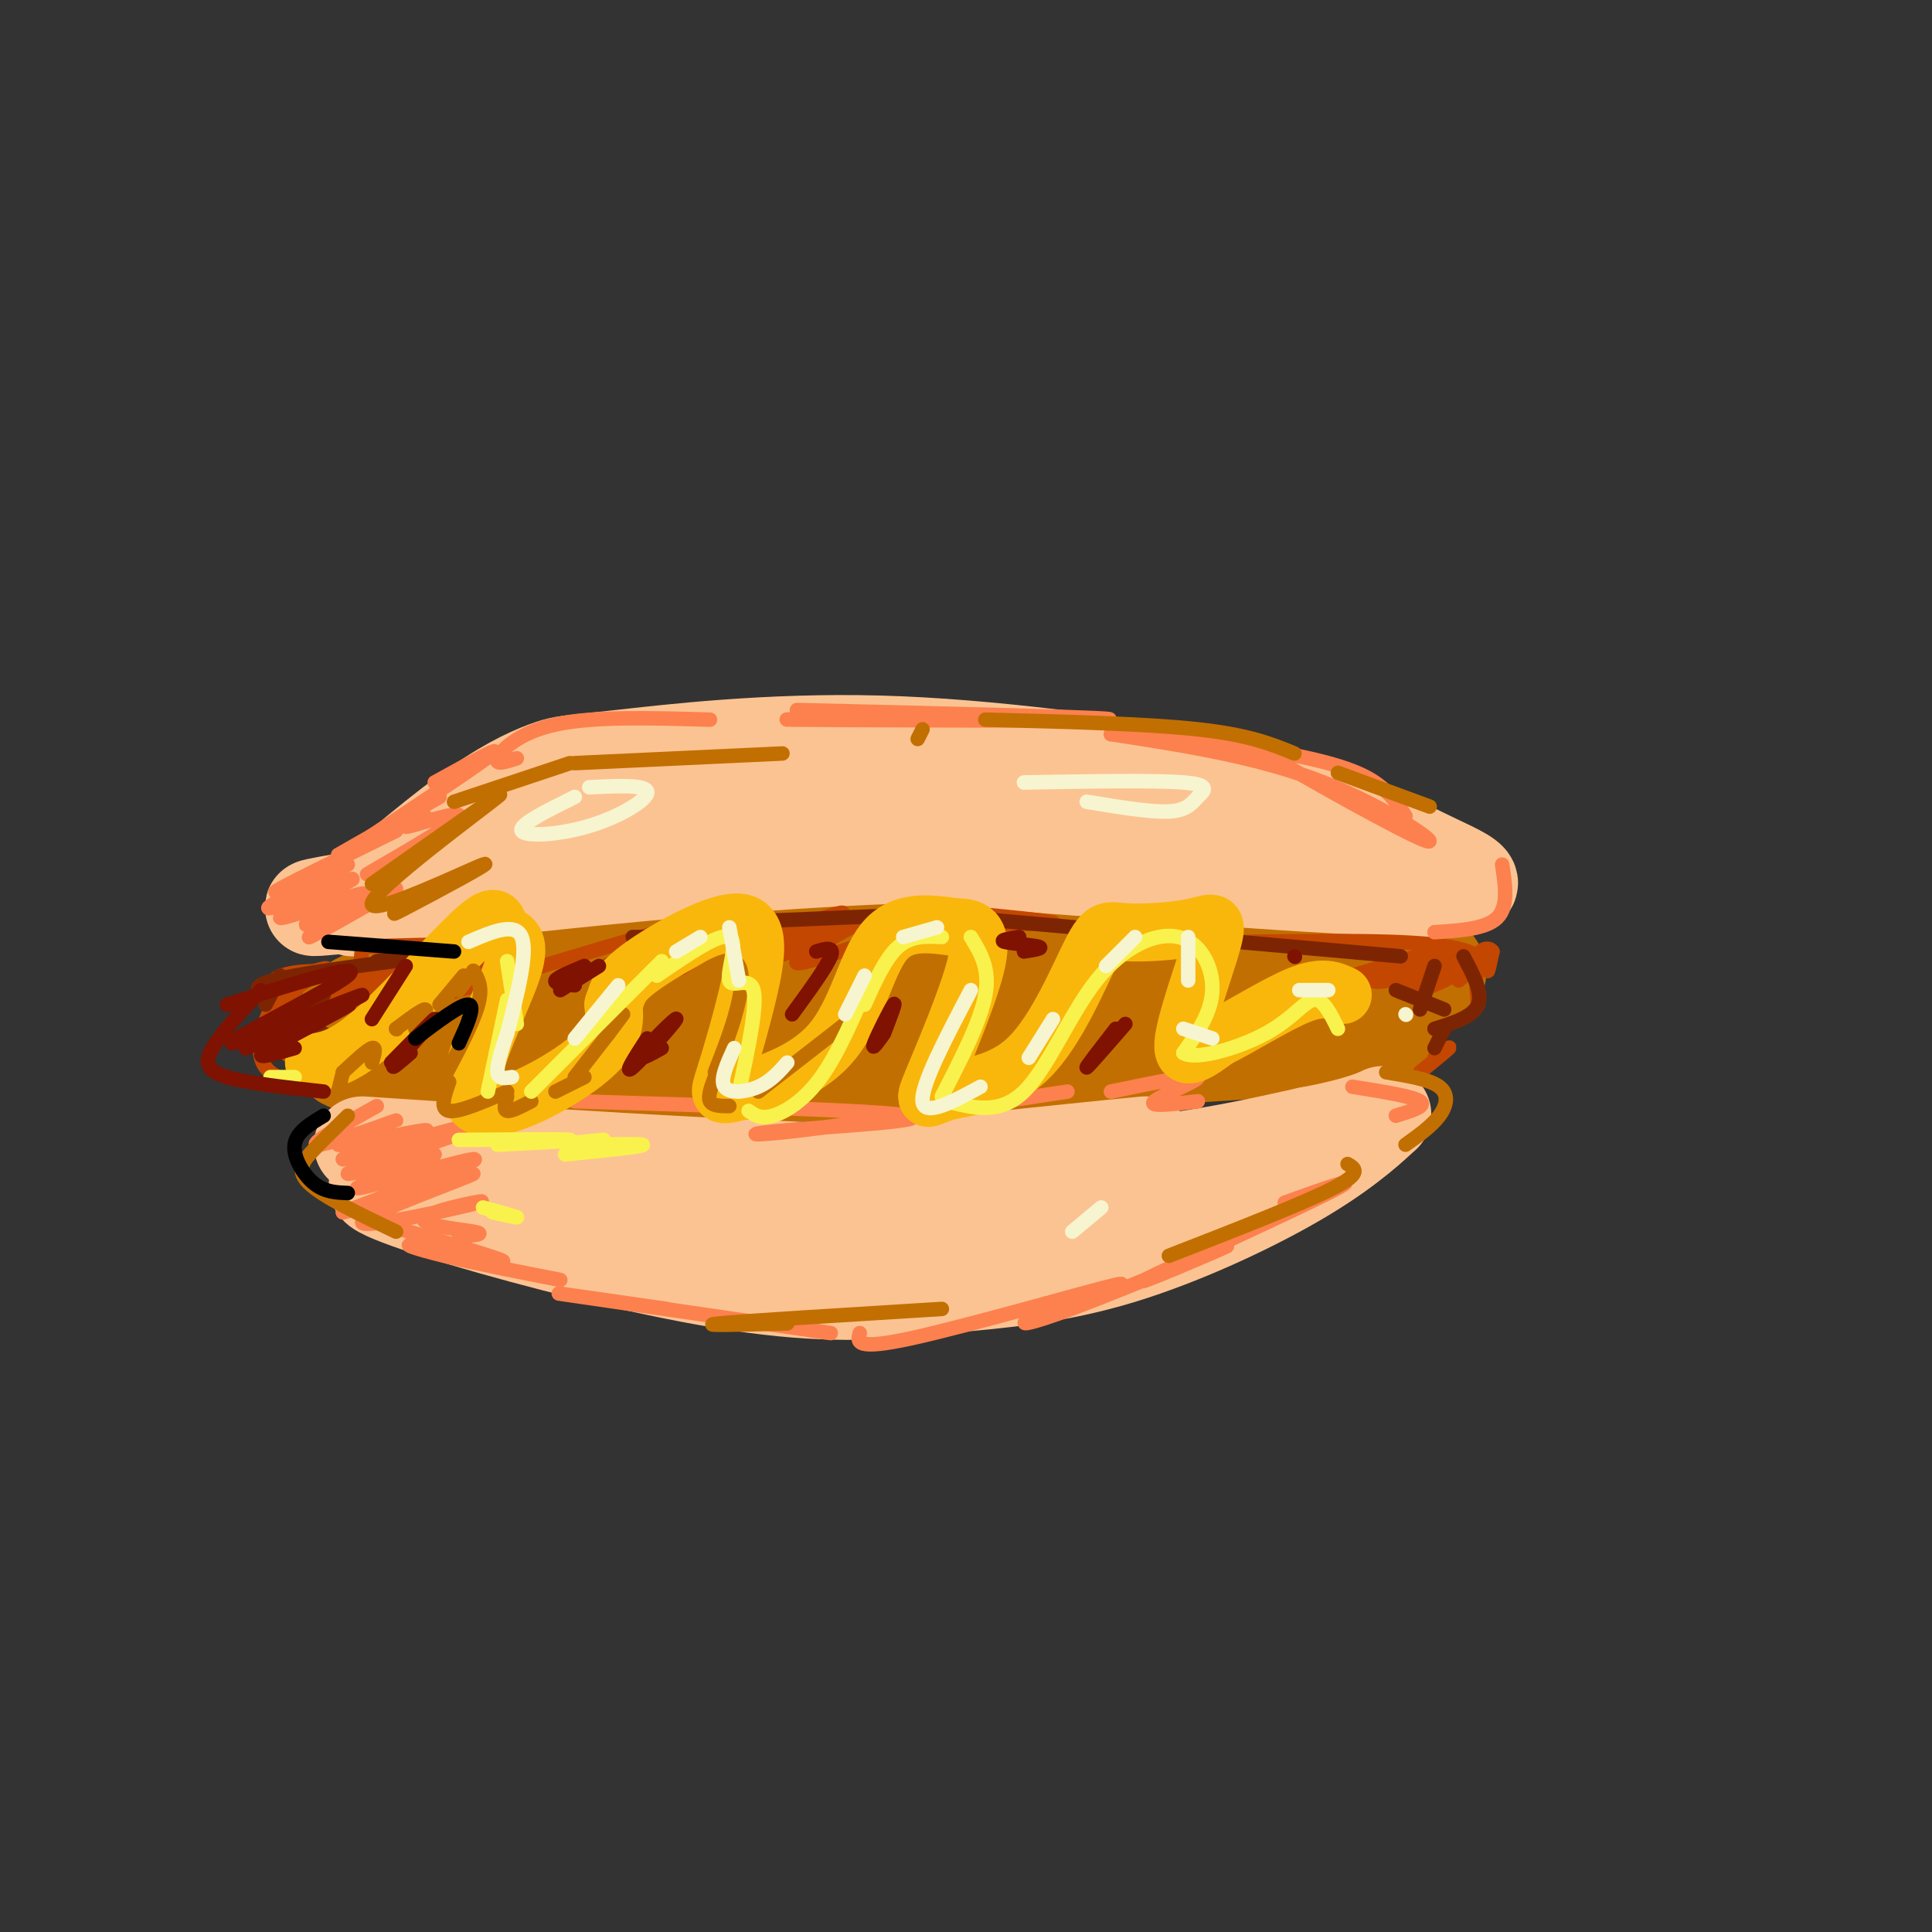 <svg viewBox='0 0 400 400' version='1.1' xmlns='http://www.w3.org/2000/svg' xmlns:xlink='http://www.w3.org/1999/xlink'><rect x="0" y="0" width="400" height="400" fill="#333333" stroke="none"/><g fill='none' stroke='rgb(194,111,1)' stroke-width='20' stroke-linecap='round' stroke-linejoin='round'><path d='M221,191c-31.980,0.163 -63.961,0.326 -89,3c-25.039,2.674 -43.138,7.857 -52,11c-8.862,3.143 -8.489,4.244 -8,6c0.489,1.756 1.093,4.165 0,6c-1.093,1.835 -3.884,3.096 7,4c10.884,0.904 35.442,1.452 60,2'/><path d='M139,223c36.785,-0.794 98.746,-3.779 127,-6c28.254,-2.221 22.800,-3.678 23,-6c0.200,-2.322 6.054,-5.510 8,-8c1.946,-2.490 -0.015,-4.283 -6,-6c-5.985,-1.717 -15.992,-3.359 -26,-5'/><path d='M265,192c-23.250,-1.298 -68.375,-2.042 -101,0c-32.625,2.042 -52.750,6.869 -62,10c-9.250,3.131 -7.625,4.565 -6,6'/><path d='M96,208c-1.234,1.735 -1.320,3.073 39,2c40.320,-1.073 121.044,-4.556 134,-7c12.956,-2.444 -41.858,-3.850 -82,-3c-40.142,0.850 -65.612,3.957 -57,5c8.612,1.043 51.306,0.021 94,-1'/><path d='M224,204c21.500,-0.333 28.250,-0.667 35,-1'/></g>
<g fill='none' stroke='rgb(252,195,146)' stroke-width='20' stroke-linecap='round' stroke-linejoin='round'><path d='M73,188c9.402,-7.994 18.804,-15.987 26,-21c7.196,-5.013 12.187,-7.045 15,-8c2.813,-0.955 3.450,-0.834 14,-2c10.550,-1.166 31.014,-3.619 54,-3c22.986,0.619 48.493,4.309 74,8'/><path d='M256,162c18.798,4.131 28.792,10.458 38,15c9.208,4.542 17.631,7.298 0,7c-17.631,-0.298 -61.315,-3.649 -105,-7'/><path d='M189,177c-41.933,1.222 -94.267,7.778 -114,10c-19.733,2.222 -6.867,0.111 6,-2'/><path d='M81,185c4.384,-2.038 12.343,-6.135 24,-9c11.657,-2.865 27.011,-4.500 44,-6c16.989,-1.500 35.612,-2.865 61,-1c25.388,1.865 57.539,6.962 54,7c-3.539,0.038 -42.770,-4.981 -82,-10'/><path d='M75,237c48.167,3.167 96.333,6.333 129,6c32.667,-0.333 49.833,-4.167 67,-8'/><path d='M271,235c14.241,-2.619 16.343,-5.166 15,-4c-1.343,1.166 -6.131,6.045 -16,12c-9.869,5.955 -24.820,12.987 -38,17c-13.180,4.013 -24.590,5.006 -36,6'/><path d='M196,266c-11.863,1.493 -23.520,2.225 -40,0c-16.480,-2.225 -37.783,-7.407 -54,-12c-16.217,-4.593 -27.348,-8.598 -23,-9c4.348,-0.402 24.174,2.799 44,6'/><path d='M123,251c17.944,1.903 40.806,3.659 62,3c21.194,-0.659 40.722,-3.733 35,-4c-5.722,-0.267 -36.694,2.274 -54,2c-17.306,-0.274 -20.944,-3.364 -17,-5c3.944,-1.636 15.472,-1.818 27,-2'/><path d='M183,243c28.167,-3.083 56.333,-6.167 54,-6c-2.333,0.167 -35.167,3.583 -68,7'/></g>
<g fill='none' stroke='rgb(195,71,1)' stroke-width='3' stroke-linecap='round' stroke-linejoin='round'><path d='M69,201c-7.093,0.049 -14.185,0.099 -13,5c1.185,4.901 10.648,14.654 11,16c0.352,1.346 -8.405,-5.715 -9,-11c-0.595,-5.285 6.973,-8.796 9,-10c2.027,-1.204 -1.486,-0.102 -5,1'/><path d='M62,202c-1.558,0.507 -2.954,1.276 -5,5c-2.046,3.724 -4.741,10.403 -2,14c2.741,3.597 10.920,4.110 12,3c1.080,-1.110 -4.937,-3.844 -8,-6c-3.063,-2.156 -3.171,-3.734 -2,-6c1.171,-2.266 3.620,-5.219 4,-6c0.380,-0.781 -1.310,0.609 -3,2'/><path d='M75,196c10.333,-0.333 20.667,-0.667 21,0c0.333,0.667 -9.333,2.333 -19,4'/><path d='M75,196c-0.345,3.102 -0.691,6.205 1,6c1.691,-0.205 5.418,-3.717 2,-2c-3.418,1.717 -13.983,8.662 -11,8c2.983,-0.662 19.512,-8.932 20,-9c0.488,-0.068 -15.065,8.064 -13,8c2.065,-0.064 21.748,-8.325 24,-9c2.252,-0.675 -12.928,6.236 -16,8c-3.072,1.764 5.964,-1.618 15,-5'/><path d='M109,196c-13.422,5.978 -26.844,11.956 -18,10c8.844,-1.956 39.956,-11.844 49,-14c9.044,-2.156 -3.978,3.422 -17,9'/><path d='M123,201c5.321,-1.627 27.125,-10.193 28,-10c0.875,0.193 -19.177,9.146 -18,9c1.177,-0.146 23.583,-9.390 24,-9c0.417,0.390 -21.156,10.414 -18,10c3.156,-0.414 31.042,-11.265 35,-12c3.958,-0.735 -16.012,8.647 -20,11c-3.988,2.353 8.006,-2.324 20,-7'/><path d='M174,193c4.917,-2.048 7.208,-3.667 4,-2c-3.208,1.667 -11.917,6.619 -13,8c-1.083,1.381 5.458,-0.810 12,-3'/><path d='M189,188c13.667,1.250 27.333,2.500 29,3c1.667,0.500 -8.667,0.250 -19,0'/><path d='M258,195c16.867,-0.222 33.733,-0.444 42,1c8.267,1.444 7.933,4.556 8,5c0.067,0.444 0.533,-1.778 1,-4'/><path d='M309,197c-0.511,-0.844 -2.289,-0.956 -3,1c-0.711,1.956 -0.356,5.978 0,10'/><path d='M294,222c2.750,-2.250 5.500,-4.500 6,-5c0.500,-0.500 -1.250,0.750 -3,2'/><path d='M280,202c8.623,-2.625 17.246,-5.249 17,-5c-0.246,0.249 -9.362,3.372 -12,5c-2.638,1.628 1.202,1.761 6,0c4.798,-1.761 10.553,-5.416 10,-5c-0.553,0.416 -7.413,4.901 -10,7c-2.587,2.099 -0.900,1.810 3,0c3.900,-1.810 10.011,-5.141 10,-5c-0.011,0.141 -6.146,3.755 -8,5c-1.854,1.245 0.573,0.123 3,-1'/><path d='M299,203c1.933,-0.956 5.267,-2.844 6,-3c0.733,-0.156 -1.133,1.422 -3,3'/></g>
<g fill='none' stroke='rgb(125,37,2)' stroke-width='3' stroke-linecap='round' stroke-linejoin='round'><path d='M55,206c1.500,-2.167 3.000,-4.333 3,-4c0.000,0.333 -1.500,3.167 -3,6'/><path d='M55,206c-1.956,-1.089 -3.911,-2.178 6,-4c9.911,-1.822 31.689,-4.378 37,-5c5.311,-0.622 -5.844,0.689 -17,2'/><path d='M78,199c0.000,0.000 26.000,-3.000 26,-3'/><path d='M131,194c0.000,0.000 4.000,0.000 4,0'/><path d='M58,217c0.000,0.000 9.000,4.000 9,4'/><path d='M150,191c0.000,0.000 48.000,-2.000 48,-2'/><path d='M200,190c0.000,0.000 90.000,8.000 90,8'/><path d='M303,198c2.000,3.750 4.000,7.500 3,10c-1.000,2.500 -5.000,3.750 -9,5'/><path d='M299,213c0.000,0.000 -2.000,4.000 -2,4'/><path d='M59,210c0.000,0.000 12.000,6.000 12,6'/><path d='M67,206c0.000,0.000 -7.000,12.000 -7,12'/><path d='M289,205c0.000,0.000 10.000,4.000 10,4'/><path d='M297,200c0.000,0.000 -3.000,9.000 -3,9'/></g>
<g fill='none' stroke='rgb(252,129,78)' stroke-width='3' stroke-linecap='round' stroke-linejoin='round'><path d='M90,162c7.083,-3.917 14.167,-7.833 12,-6c-2.167,1.833 -13.583,9.417 -25,17'/><path d='M91,165c0.000,0.000 -21.000,12.000 -21,12'/><path d='M82,172c-10.500,5.167 -21.000,10.333 -24,12c-3.000,1.667 1.500,-0.167 6,-2'/><path d='M72,179c-9.308,4.781 -18.615,9.562 -16,9c2.615,-0.562 17.154,-6.465 17,-6c-0.154,0.465 -15.000,7.300 -15,8c0.000,0.700 14.846,-4.735 17,-5c2.154,-0.265 -8.385,4.638 -11,6c-2.615,1.362 2.692,-0.819 8,-3'/><path d='M72,188c3.643,-1.798 8.750,-4.792 6,-3c-2.750,1.792 -13.357,8.369 -14,9c-0.643,0.631 8.679,-4.685 18,-10'/><path d='M76,181c9.200,-5.333 18.400,-10.667 19,-12c0.600,-1.333 -7.400,1.333 -10,2c-2.600,0.667 0.200,-0.667 3,-2'/><path d='M107,157c-2.311,0.756 -4.622,1.511 -4,0c0.622,-1.511 4.178,-5.289 12,-7c7.822,-1.711 19.911,-1.356 32,-1'/><path d='M165,147c35.133,0.844 70.267,1.689 64,2c-6.267,0.311 -53.933,0.089 -64,0c-10.067,-0.089 17.467,-0.044 45,0'/><path d='M266,156c-5.786,-2.333 -11.571,-4.667 -4,0c7.571,4.667 28.500,16.333 33,18c4.500,1.667 -7.429,-6.667 -21,-12c-13.571,-5.333 -28.786,-7.667 -44,-10'/><path d='M230,152c0.202,-0.988 22.708,1.542 36,4c13.292,2.458 17.369,4.845 20,7c2.631,2.155 3.815,4.077 5,6'/><path d='M311,179c0.667,4.333 1.333,8.667 -1,11c-2.333,2.333 -7.667,2.667 -13,3'/><path d='M78,229c-7.418,4.132 -14.836,8.265 -12,8c2.836,-0.265 15.925,-4.927 16,-5c0.075,-0.073 -12.864,4.442 -12,5c0.864,0.558 15.533,-2.841 18,-3c2.467,-0.159 -7.266,2.920 -17,6'/><path d='M71,240c1.598,-0.256 14.092,-3.897 22,-6c7.908,-2.103 11.231,-2.668 4,0c-7.231,2.668 -25.015,8.568 -25,9c0.015,0.432 17.829,-4.606 18,-4c0.171,0.606 -17.300,6.855 -16,7c1.300,0.145 21.371,-5.816 24,-6c2.629,-0.184 -12.186,5.408 -27,11'/><path d='M71,251c3.785,-0.792 26.746,-8.272 27,-8c0.254,0.272 -22.200,8.297 -23,10c-0.800,1.703 20.054,-2.915 24,-4c3.946,-1.085 -9.014,1.362 -11,3c-1.986,1.638 7.004,2.468 10,3c2.996,0.532 -0.002,0.766 -3,1'/><path d='M81,253c-4.729,-1.005 -9.458,-2.010 -3,0c6.458,2.010 24.102,7.033 26,8c1.898,0.967 -11.951,-2.124 -17,-3c-5.049,-0.876 -1.300,0.464 5,2c6.300,1.536 15.150,3.268 24,5'/><path d='M138,271c-13.333,-1.917 -26.667,-3.833 -21,-3c5.667,0.833 30.333,4.417 55,8'/><path d='M178,276c-0.530,1.828 -1.059,3.656 11,1c12.059,-2.656 36.707,-9.794 42,-11c5.293,-1.206 -8.767,3.522 -15,6c-6.233,2.478 -4.638,2.708 3,0c7.638,-2.708 21.319,-8.354 35,-14'/><path d='M254,258c-0.798,0.512 -20.292,8.792 -17,7c3.292,-1.792 29.369,-13.655 38,-18c8.631,-4.345 -0.185,-1.173 -9,2'/><path d='M119,228c31.750,0.976 63.500,1.952 69,3c5.500,1.048 -15.250,2.167 -25,3c-9.750,0.833 -8.500,1.381 3,0c11.500,-1.381 33.250,-4.690 55,-8'/><path d='M230,226c8.800,-1.822 17.600,-3.644 18,-3c0.400,0.644 -7.600,3.756 -9,5c-1.400,1.244 3.800,0.622 9,0'/><path d='M280,225c6.250,1.000 12.500,2.000 14,3c1.500,1.000 -1.750,2.000 -5,3'/></g>
<g fill='none' stroke='rgb(249,183,11)' stroke-width='12' stroke-linecap='round' stroke-linejoin='round'><path d='M65,220c3.222,-0.553 6.444,-1.106 13,-7c6.556,-5.894 16.447,-17.128 21,-21c4.553,-3.872 3.767,-0.380 5,1c1.233,1.380 4.485,0.648 2,8c-2.485,7.352 -10.708,22.787 -8,27c2.708,4.213 16.345,-2.796 23,-8c6.655,-5.204 6.327,-8.602 6,-12'/><path d='M127,208c1.126,-2.968 0.941,-4.388 6,-8c5.059,-3.612 15.363,-9.416 20,-9c4.637,0.416 3.607,7.052 2,14c-1.607,6.948 -3.793,14.207 -5,18c-1.207,3.793 -1.437,4.120 3,3c4.437,-1.120 13.541,-3.686 19,-10c5.459,-6.314 7.274,-16.375 11,-21c3.726,-4.625 9.363,-3.812 15,-3'/><path d='M198,192c3.761,-0.070 5.665,1.255 4,8c-1.665,6.745 -6.899,18.911 -9,24c-2.101,5.089 -1.070,3.100 3,2c4.070,-1.100 11.179,-1.309 17,-7c5.821,-5.691 10.356,-16.862 13,-22c2.644,-5.138 3.399,-4.244 7,-4c3.601,0.244 10.048,-0.161 14,-1c3.952,-0.839 5.410,-2.110 4,3c-1.410,5.110 -5.689,16.603 -6,21c-0.311,4.397 3.344,1.699 7,-1'/><path d='M252,215c4.467,-2.156 12.133,-7.044 17,-9c4.867,-1.956 6.933,-0.978 9,0'/></g>
<g fill='none' stroke='rgb(194,111,1)' stroke-width='3' stroke-linecap='round' stroke-linejoin='round'><path d='M71,222c0.000,0.000 -1.000,4.000 -1,4'/><path d='M71,222c2.500,-2.333 5.000,-4.667 6,-5c1.000,-0.333 0.500,1.333 0,3'/><path d='M82,213c0.000,0.000 0.100,0.100 0.1,0.1'/><path d='M82,213c2.667,-2.000 5.333,-4.000 6,-4c0.667,0.000 -0.667,2.000 -2,4'/><path d='M96,202c0.000,0.000 -5.000,6.000 -5,6'/><path d='M98,201c0.000,0.000 -3.000,4.000 -3,4'/><path d='M98,201c1.000,1.667 2.000,3.333 1,7c-1.000,3.667 -4.000,9.333 -7,15'/><path d='M93,224c-1.000,2.833 -2.000,5.667 0,6c2.000,0.333 7.000,-1.833 12,-4'/><path d='M105,227c-0.417,1.417 -0.833,2.833 0,3c0.833,0.167 2.917,-0.917 5,-2'/><path d='M121,223c0.000,0.000 -6.000,3.000 -6,3'/><path d='M126,214c0.000,0.000 -7.000,9.000 -7,9'/><path d='M129,210c0.000,0.000 -3.000,4.000 -3,4'/><path d='M140,205c-3.155,2.435 -6.310,4.869 -4,3c2.310,-1.869 10.083,-8.042 14,-9c3.917,-0.958 3.976,3.298 3,8c-0.976,4.702 -2.988,9.851 -5,15'/><path d='M148,223c-0.750,2.000 -1.500,4.000 -1,5c0.500,1.000 2.250,1.000 4,1'/><path d='M157,226c0.000,0.000 18.000,-14.000 18,-14'/></g>
<g fill='none' stroke='rgb(249,242,77)' stroke-width='3' stroke-linecap='round' stroke-linejoin='round'><path d='M95,236c10.833,-0.083 21.667,-0.167 23,0c1.333,0.167 -6.833,0.583 -15,1'/><path d='M125,236c-4.978,0.467 -9.956,0.933 -7,1c2.956,0.067 13.844,-0.267 15,0c1.156,0.267 -7.422,1.133 -16,2'/><path d='M102,251c2.667,0.583 5.333,1.167 5,1c-0.333,-0.167 -3.667,-1.083 -7,-2'/><path d='M105,199c0.000,0.000 2.000,13.000 2,13'/><path d='M105,207c0.000,0.000 -4.000,19.000 -4,19'/><path d='M110,226c0.000,0.000 27.000,-27.000 27,-27'/><path d='M136,202c6.506,-4.464 13.012,-8.929 15,-8c1.988,0.929 -0.542,7.250 0,9c0.542,1.750 4.155,-1.071 5,2c0.845,3.071 -1.077,12.036 -3,21'/><path d='M155,230c1.222,0.867 2.444,1.733 5,1c2.556,-0.733 6.444,-3.067 10,-8c3.556,-4.933 6.778,-12.467 10,-20'/><path d='M179,208c2.167,-4.833 4.333,-9.667 7,-12c2.667,-2.333 5.833,-2.167 9,-2'/><path d='M201,194c2.000,3.250 4.000,6.500 3,12c-1.000,5.500 -5.000,13.250 -9,21'/><path d='M196,228c5.514,1.419 11.027,2.839 16,-2c4.973,-4.839 9.405,-15.936 15,-23c5.595,-7.064 12.352,-10.094 17,-9c4.648,1.094 7.185,6.313 7,11c-0.185,4.687 -3.093,8.844 -6,13'/><path d='M245,218c2.381,1.595 11.333,-0.917 17,-4c5.667,-3.083 8.048,-6.738 10,-7c1.952,-0.262 3.476,2.869 5,6'/><path d='M61,223c0.000,0.000 -5.000,0.000 -5,0'/></g>
<g fill='none' stroke='rgb(194,111,1)' stroke-width='3' stroke-linecap='round' stroke-linejoin='round'><path d='M77,183c14.762,-10.416 29.525,-20.833 26,-18c-3.525,2.833 -25.337,18.914 -26,22c-0.663,3.086 19.821,-6.823 23,-8c3.179,-1.177 -10.949,6.378 -16,9c-5.051,2.622 -1.026,0.311 3,-2'/><path d='M94,166c0.000,0.000 24.000,-8.000 24,-8'/><path d='M119,158c0.000,0.000 43.000,-2.000 43,-2'/><path d='M190,153c0.000,0.000 1.000,-2.000 1,-2'/><path d='M204,149c16.667,0.417 33.333,0.833 44,2c10.667,1.167 15.333,3.083 20,5'/><path d='M277,160c0.000,0.000 19.000,7.000 19,7'/><path d='M163,274c-9.667,0.250 -19.333,0.500 -14,0c5.333,-0.500 25.667,-1.750 46,-3'/><path d='M242,260c13.917,-5.417 27.833,-10.833 34,-14c6.167,-3.167 4.583,-4.083 3,-5'/><path d='M287,222c4.489,0.733 8.978,1.467 11,3c2.022,1.533 1.578,3.867 0,6c-1.578,2.133 -4.289,4.067 -7,6'/><path d='M72,231c-2.444,2.400 -4.889,4.800 -7,7c-2.111,2.200 -3.889,4.200 -1,7c2.889,2.800 10.444,6.400 18,10'/></g>
<g fill='none' stroke='rgb(127,18,1)' stroke-width='3' stroke-linecap='round' stroke-linejoin='round'><path d='M54,205c-4.111,4.467 -8.222,8.933 -10,12c-1.778,3.067 -1.222,4.733 3,6c4.222,1.267 12.111,2.133 20,3'/><path d='M47,208c14.354,-4.539 28.708,-9.078 25,-6c-3.708,3.078 -25.478,13.773 -24,14c1.478,0.227 26.206,-10.014 27,-10c0.794,0.014 -22.344,10.282 -24,11c-1.656,0.718 18.169,-8.114 21,-9c2.831,-0.886 -11.334,6.176 -16,9c-4.666,2.824 0.167,1.412 5,0'/><path d='M84,200c0.000,0.000 -7.000,11.000 -7,11'/><path d='M81,220c4.756,-4.844 9.511,-9.689 9,-9c-0.511,0.689 -6.289,6.911 -8,9c-1.711,2.089 0.644,0.044 3,-2'/><path d='M124,200c0.000,0.000 -8.000,5.000 -8,5'/><path d='M121,200c-2.833,1.167 -5.667,2.333 -6,3c-0.333,0.667 1.833,0.833 4,1'/><path d='M134,215c-2.518,3.881 -5.036,7.762 -3,6c2.036,-1.762 8.625,-9.167 9,-10c0.375,-0.833 -5.464,4.905 -7,7c-1.536,2.095 1.232,0.548 4,-1'/><path d='M169,197c1.917,-0.583 3.833,-1.167 3,1c-0.833,2.167 -4.417,7.083 -8,12'/><path d='M183,214c1.333,-3.467 2.667,-6.933 2,-6c-0.667,0.933 -3.333,6.267 -4,8c-0.667,1.733 0.667,-0.133 2,-2'/><path d='M211,194c-2.111,0.333 -4.222,0.667 -3,1c1.222,0.333 5.778,0.667 7,1c1.222,0.333 -0.889,0.667 -3,1'/><path d='M231,213c-3.167,4.083 -6.333,8.167 -6,8c0.333,-0.167 4.167,-4.583 8,-9'/><path d='M268,198c0.000,0.000 0.100,0.100 0.1,0.1'/></g>
<g fill='none' stroke='rgb(247,245,208)' stroke-width='3' stroke-linecap='round' stroke-linejoin='round'><path d='M119,165c-5.804,2.869 -11.607,5.738 -11,7c0.607,1.262 7.625,0.917 14,-1c6.375,-1.917 12.107,-5.405 12,-7c-0.107,-1.595 -6.054,-1.298 -12,-1'/><path d='M212,162c13.530,-0.238 27.060,-0.476 33,0c5.940,0.476 4.292,1.667 3,3c-1.292,1.333 -2.226,2.810 -6,3c-3.774,0.190 -10.387,-0.905 -17,-2'/><path d='M228,250c0.000,0.000 -6.000,5.000 -6,5'/><path d='M97,195c4.833,-2.083 9.667,-4.167 11,-1c1.333,3.167 -0.833,11.583 -3,20'/><path d='M105,214c-1.083,3.250 -2.167,6.500 -2,8c0.167,1.500 1.583,1.250 3,1'/><path d='M119,215c0.000,0.000 9.000,-11.000 9,-11'/><path d='M140,197c0.000,0.000 5.000,-3.000 5,-3'/><path d='M151,192c0.000,0.000 2.000,11.000 2,11'/><path d='M152,217c-1.489,3.267 -2.978,6.533 -2,8c0.978,1.467 4.422,1.133 7,0c2.578,-1.133 4.289,-3.067 6,-5'/><path d='M175,210c0.000,0.000 4.000,-8.000 4,-8'/><path d='M187,194c0.000,0.000 7.000,-2.000 7,-2'/><path d='M201,205c-5.167,9.833 -10.333,19.667 -10,23c0.333,3.333 6.167,0.167 12,-3'/><path d='M213,219c0.000,0.000 5.000,-8.000 5,-8'/><path d='M229,200c0.000,0.000 6.000,-6.000 6,-6'/><path d='M246,194c0.000,0.000 0.000,9.000 0,9'/><path d='M245,213c0.000,0.000 6.000,2.000 6,2'/><path d='M269,205c0.000,0.000 6.000,0.000 6,0'/><path d='M291,210c0.000,0.000 0.100,0.100 0.1,0.1'/></g>
<g fill='none' stroke='rgb(0,0,0)' stroke-width='3' stroke-linecap='round' stroke-linejoin='round'><path d='M67,231c-2.822,1.689 -5.644,3.378 -6,6c-0.356,2.622 1.756,6.178 4,8c2.244,1.822 4.622,1.911 7,2'/><path d='M86,215c4.750,-3.583 9.500,-7.167 11,-7c1.500,0.167 -0.250,4.083 -2,8'/><path d='M68,195c0.000,0.000 26.000,2.000 26,2'/></g>
</svg>